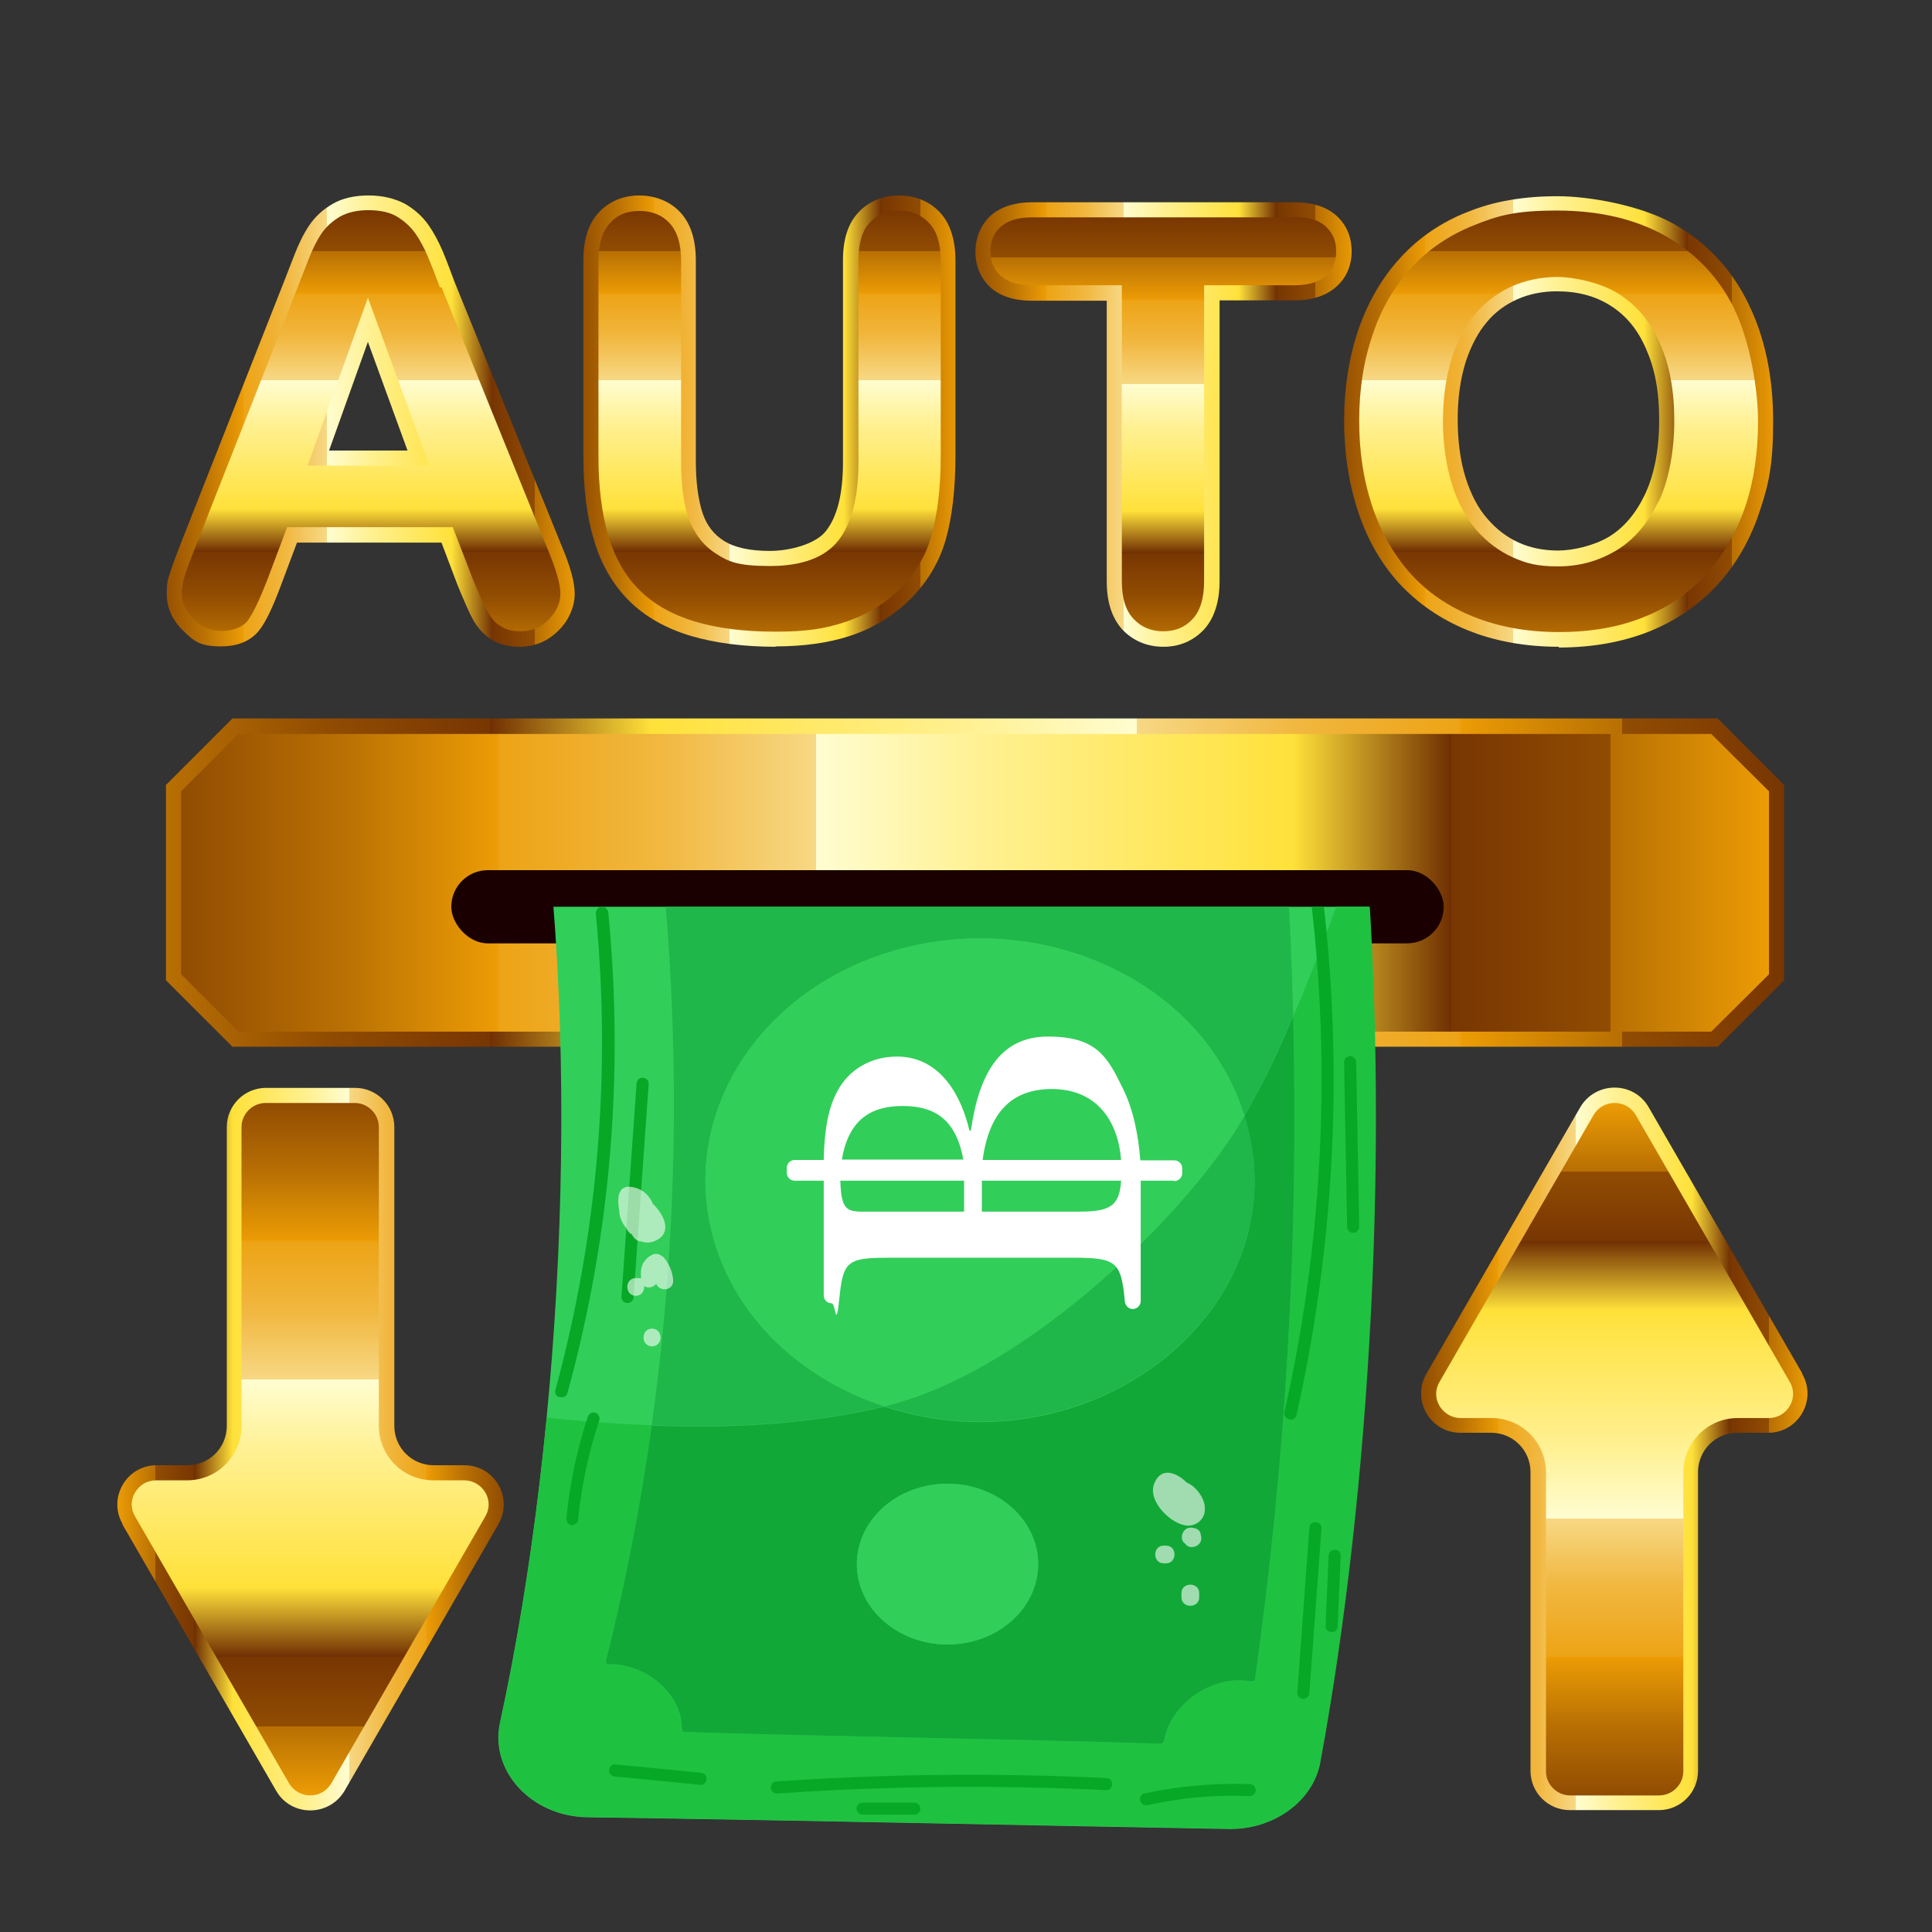 <?xml version="1.0" encoding="UTF-8"?>
<svg id="Layer_1" xmlns="http://www.w3.org/2000/svg" xmlns:xlink="http://www.w3.org/1999/xlink" version="1.1" viewBox="0 0 512 512">
  <rect x="0" y="0" width="512" height="512" fill="#333333" stroke="none"/>
  <!-- Generator: Adobe Illustrator 29.1.0, SVG Export Plug-In . SVG Version: 2.1.0 Build 142)  -->
  <defs>
    <style>
      .st0 {
        fill: none;
      }

      .st1 {
        fill: #11a838;
      }

      .st2 {
        fill: url(#linear-gradient2);
      }

      .st3 {
        fill: url(#linear-gradient1);
      }

      .st4 {
        fill: url(#linear-gradient9);
      }

      .st5 {
        fill: url(#linear-gradient3);
      }

      .st6 {
        fill: url(#linear-gradient6);
      }

      .st7 {
        fill: url(#linear-gradient8);
      }

      .st8 {
        fill: url(#linear-gradient7);
      }

      .st9 {
        fill: url(#linear-gradient5);
      }

      .st10 {
        fill: url(#linear-gradient4);
      }

      .st11 {
        fill: url(#linear-gradient13);
      }

      .st12 {
        fill: url(#linear-gradient12);
      }

      .st13 {
        fill: url(#linear-gradient11);
      }

      .st14 {
        fill: url(#linear-gradient10);
      }

      .st15 {
        fill: #32ce5a;
      }

      .st16 {
        fill: url(#linear-gradient);
      }

      .st17 {
        fill: #1fb64a;
      }

      .st18 {
        fill: #fff;
      }

      .st19 {
        fill: #1a0000;
      }

      .st20 {
        fill: #1fc141;
      }

      .st21 {
        opacity: .6;
      }

      .st22 {
        clip-path: url(#clippath);
      }

      .st23 {
        fill: #07a826;
      }
    </style>
    <linearGradient id="linear-gradient" x1="44" y1="233.9" x2="472.8" y2="233.9" gradientUnits="userSpaceOnUse">
      <stop offset="0" stop-color="#ec9c05"/>
      <stop offset="0" stop-color="#b86f03"/>
      <stop offset=".1" stop-color="#914c02"/>
      <stop offset=".2" stop-color="#783602"/>
      <stop offset=".2" stop-color="#702f02"/>
      <stop offset=".3" stop-color="#ffe13a"/>
      <stop offset=".5" stop-color="#fff194"/>
      <stop offset=".6" stop-color="#fffdd1"/>
      <stop offset=".6" stop-color="#f7d884"/>
      <stop offset=".7" stop-color="#f1b73f"/>
      <stop offset=".8" stop-color="#eda315"/>
      <stop offset=".8" stop-color="#ec9c05"/>
      <stop offset=".9" stop-color="#b86f03"/>
      <stop offset=".9" stop-color="#914c02"/>
      <stop offset="1" stop-color="#783602"/>
      <stop offset="1" stop-color="#702f02"/>
    </linearGradient>
    <linearGradient id="linear-gradient1" x1="48" y1="233.9" x2="468.8" y2="233.9" gradientUnits="userSpaceOnUse">
      <stop offset="0" stop-color="#702f02"/>
      <stop offset="0" stop-color="#783602"/>
      <stop offset="0" stop-color="#914c02"/>
      <stop offset=".1" stop-color="#b86f03"/>
      <stop offset=".2" stop-color="#ec9c05"/>
      <stop offset=".2" stop-color="#eda315"/>
      <stop offset=".3" stop-color="#f1b73f"/>
      <stop offset=".4" stop-color="#f7d884"/>
      <stop offset=".4" stop-color="#fffdd1"/>
      <stop offset=".5" stop-color="#fff194"/>
      <stop offset=".7" stop-color="#ffe13a"/>
      <stop offset=".8" stop-color="#702f02"/>
      <stop offset=".8" stop-color="#783602"/>
      <stop offset=".9" stop-color="#914c02"/>
      <stop offset=".9" stop-color="#b86f03"/>
      <stop offset="1" stop-color="#ec9c05"/>
    </linearGradient>
    <clipPath id="clippath">
      <rect class="st0" x="86" y="240.3" width="330.3" height="285.1"/>
    </clipPath>
    <linearGradient id="linear-gradient2" x1="376.6" y1="384" x2="479.1" y2="384" xlink:href="#linear-gradient1"/>
    <linearGradient id="linear-gradient3" x1="427.9" y1="475.8" x2="427.9" y2="292.2" xlink:href="#linear-gradient1"/>
    <linearGradient id="linear-gradient4" x1="31" y1="372" x2="133.5" y2="372" gradientTransform="translate(164.5 756) rotate(-180)" xlink:href="#linear-gradient1"/>
    <linearGradient id="linear-gradient5" x1="82.2" y1="463.8" x2="82.2" y2="280.2" gradientTransform="translate(164.5 756) rotate(-180)" xlink:href="#linear-gradient1"/>
    <linearGradient id="linear-gradient6" x1="42.4" y1="111.6" x2="152.8" y2="111.6" xlink:href="#linear-gradient1"/>
    <linearGradient id="linear-gradient7" x1="98.1" y1="169" x2="98.1" y2="55.1" gradientUnits="userSpaceOnUse">
      <stop offset="0" stop-color="#ec9c05"/>
      <stop offset="0" stop-color="#b86f03"/>
      <stop offset=".1" stop-color="#914c02"/>
      <stop offset=".2" stop-color="#783602"/>
      <stop offset=".2" stop-color="#702f02"/>
      <stop offset=".3" stop-color="#ffe13a"/>
      <stop offset=".5" stop-color="#fff194"/>
      <stop offset=".6" stop-color="#fffdd1"/>
      <stop offset=".6" stop-color="#f7d884"/>
      <stop offset=".7" stop-color="#f1b73f"/>
      <stop offset=".8" stop-color="#eda315"/>
      <stop offset=".8" stop-color="#ec9c05"/>
      <stop offset=".9" stop-color="#b86f03"/>
      <stop offset=".9" stop-color="#914c02"/>
      <stop offset="1" stop-color="#783602"/>
      <stop offset="1" stop-color="#702f02"/>
    </linearGradient>
    <linearGradient id="linear-gradient8" x1="153.1" y1="111.6" x2="253.9" y2="111.6" xlink:href="#linear-gradient1"/>
    <linearGradient id="linear-gradient9" x1="204" x2="204" xlink:href="#linear-gradient7"/>
    <linearGradient id="linear-gradient10" x1="257" y1="112.5" x2="358.8" y2="112.5" xlink:href="#linear-gradient1"/>
    <linearGradient id="linear-gradient11" x1="308.4" y1="169" x2="308.4" y2="57" xlink:href="#linear-gradient7"/>
    <linearGradient id="linear-gradient12" x1="354.5" y1="111.6" x2="470.5" y2="111.6" xlink:href="#linear-gradient1"/>
    <linearGradient id="linear-gradient13" x1="413" x2="413" xlink:href="#linear-gradient7"/>
  </defs>
  <g>
    <path class="st16" d="M455.2,277.4H61.6l-17.6-17.6v-51.8l17.6-17.6h393.6c6.9,6.9,10.7,10.7,17.6,17.6v51.8l-17.6,17.6Z"/>
    <polygon class="st3" points="63.2 273.4 48 258.2 48 209.7 63.2 194.5 453.5 194.5 468.8 209.7 468.8 258.2 453.5 273.4 63.2 273.4"/>
  </g>
  <rect class="st19" x="119.6" y="230.6" width="263" height="19.4" rx="9.7" ry="9.7"/>
  <g class="st22">
    <g id="_x38_1">
      <g>
        <g>
          <path class="st15" d="M349.8,467.2c-1.9,10.3-12.5,17.8-24.4,17.5-56.5-1-113-2.3-169.7-3.1-14.9-.2-26-12.3-23.2-25.1,17-78,22.4-185.1,7.8-267.4-.3-2-11.5-.3,216.3-4.6.5,0,.9.3.9.8,11.1,79.8,9,191-7.8,282Z"/>
          <g>
            <path class="st20" d="M361.4,219.6c-5.8,16.8-11.7,33.5-18.7,49.8,1.5,58.7-1.9,117.5-10.1,175.5,0,.5-.5.8-1,.7-10.5-2-21.6,6.3-23.1,15.8,0,.4-.4.8-.9.7-41.9-1.3-84.2-1.8-126.1-3.1-.5,0-.8-.4-.8-.9,0-8.9-9.2-17.1-19.2-17.1-.6,0-1-.5-.9-1.1,5.2-20.6,9.2-41.4,12.1-62.2-10.8-.4-22.5-1.4-27.8-2-2.8,28.7-7,56.2-12.3,80.7-2.8,12.9,8.3,24.9,23.2,25.1,56.7.9,113.2,2.1,169.7,3.1,11.9.3,22.4-7.1,24.4-17.5,13.3-72.1,18.7-165.1,11.6-247.6Z"/>
            <path class="st17" d="M234.4,372.7c-20.8-6.8-37.8-21.7-44.5-41.8-11.3-33.9,10.7-69.5,49.3-79.6,37.9-9.9,79.6,8.8,90.6,44.4,6.1-10.9,8.7-16.8,12.9-26.4-.7-28-2.4-56-5.5-83.8-.2-1.6,9-.6-166.2,1.9-.5,0-1,.5-.9,1,10.2,63,11.4,126.5,2.6,189.3,20.7.8,41.8-.3,61.7-5ZM251.1,187.5c13.7-1.7,26.4,6.8,28.3,19,1.9,12.2-7.7,23.4-21.5,25.1-13.7,1.7-26.4-6.8-28.3-19s7.7-23.4,21.5-25.1Z"/>
            <path class="st1" d="M161.5,441c10.1,0,19.3,8.2,19.2,17.1,0,.5.3.9.8.9,41.9,1.3,84.2,1.8,126.1,3.1.4,0,.8-.3.9-.7,1.4-9.5,12.6-17.8,23.1-15.8.5,0,1-.2,1-.7,8.2-58,11.6-116.8,10.1-175.5-4.2,9.8-6.8,15.5-12.9,26.4,15.7,50.4-40.2,95-95.4,77-19.9,4.7-40.9,5.8-61.7,5-2.9,20.8-6.9,41.6-12.1,62.2-.1.6.3,1.1.9,1.1ZM247.8,393.4c13.1-1.6,25.3,6.5,27.1,18.2,1.8,11.6-7.4,22.4-20.5,24s-25.3-6.5-27.1-18.2c-1.8-11.6,7.4-22.4,20.5-24Z"/>
            <path class="st15" d="M239.2,251.3c-38.6,10-60.6,45.7-49.3,79.6,6.7,20.1,23.8,35.1,44.5,41.8,38.2-9,69.3-30.1,95.4-77-11.1-35.7-52.8-54.2-90.6-44.4Z"/>
            <path class="st17" d="M234.4,372.7c55.1,17.9,111.1-26.5,95.4-77-13.4,24-57.2,68-95.4,77Z"/>
            <path class="st15" d="M258.5,233.7c13.7-1.7,23.3-12.9,21.5-25.1-1.9-12.2-14.6-20.7-28.3-19-13.7,1.7-23.3,12.9-21.5,25.1,1.9,12.2,14.6,20.7,28.3,19Z"/>
            <path class="st15" d="M254.4,435.6c13.1-1.6,22.3-12.3,20.5-24-1.8-11.6-13.9-19.8-27.1-18.2-13.1,1.6-22.3,12.3-20.5,24,1.8,11.6,13.9,19.8,27.1,18.2Z"/>
          </g>
        </g>
        <path class="st23" d="M341.6,376.1c-.9-.2-1.4-1.1-1.2-1.9,11.1-49.3,12.8-99.7,5.1-149.7-.1-.9.5-1.7,1.4-1.8.9-.2,1.7.5,1.8,1.4,7.7,50.4,6,101.1-5.1,150.9-.2.8-1,1.4-1.9,1.2Z"/>
        <path class="st23" d="M358.6,326.7c-.9,0-1.6-.7-1.6-1.6l-.8-43.6c0-.9.7-1.6,1.6-1.6h0c.9,0,1.6.7,1.6,1.6l.8,43.6c0,.9-.7,1.6-1.6,1.6h0Z"/>
        <path class="st23" d="M345.4,450.2s0,0-.1,0c-.9,0-1.6-.8-1.5-1.7l3.2-43.6c.2-2.3,3.4-1.8,3.2.2l-3.2,43.6c0,.8-.8,1.5-1.6,1.5Z"/>
        <path class="st23" d="M351.3,430.8l.8-18.6c0-.9.8-1.5,1.7-1.5.9,0,1.6.8,1.5,1.7l-.8,18.6c0,2.1-3.3,2-3.2-.1Z"/>
        <path class="st23" d="M148.3,370.3c-.9-.2-1.4-1.1-1.1-2,11.2-41.2,14.8-83.6,10.7-126.2,0-.9.6-1.7,1.5-1.8.8-.1,1.7.6,1.8,1.5,4.2,42.9.6,85.8-10.8,127.3-.2.9-1.1,1.4-2,1.1Z"/>
        <path class="st23" d="M166.3,345.3s0,0-.1,0c-.9,0-1.6-.8-1.5-1.7l4-56.5c.2-2.2,3.4-1.8,3.2.2l-4,56.5c0,.9-.8,1.5-1.6,1.5Z"/>
        <path class="st23" d="M151.8,404.2c0,0-.1,0-.2,0-.9,0-1.5-.9-1.5-1.8.9-9.2,2.8-18.3,5.7-27,.3-.8,1.2-1.3,2-1,.8.3,1.3,1.2,1,2-2.8,8.5-4.7,17.3-5.6,26.3,0,.8-.8,1.5-1.6,1.5Z"/>
        <path class="st23" d="M205.9,475.3c-2.1,0-2.2-3.1-.1-3.2,29-2,58.4-2.3,87.4-.9,2.2.1,1.9,3.5-.2,3.2-28.9-1.4-58.2-1.1-87,.9,0,0,0,0-.1,0Z"/>
        <path class="st23" d="M242.3,480.9h-13.7c-.9,0-1.6-.7-1.6-1.6s.7-1.6,1.6-1.6h13.7c.9,0,1.6.7,1.6,1.6s-.7,1.6-1.6,1.6Z"/>
        <path class="st23" d="M185.7,473c-9.2-.9-23.6-2.3-22.8-2.2-2.2-.2-1.8-3.5.3-3.2l22.6,2.2c2,.2,1.9,3.2-.2,3.2Z"/>
        <path class="st23" d="M303.3,475.3c9.1-2,18.5-2.8,27.9-2.5,1.9,0,2.3,3-.1,3.2-9.1-.4-18.2.4-27,2.4-2.1.4-2.8-2.7-.7-3.2Z"/>
        <path class="st23" d="M166.9,233c-.9-.2-1.5-1-1.3-1.9,1.4-7.8,1.1-15.9-.8-23.5-.2-.9.3-1.7,1.2-2,.8-.2,1.7.3,2,1.2,2.1,8.1,2.4,16.7.9,24.9-.2.9-1,1.5-1.9,1.3Z"/>
        <path class="st23" d="M347.8,206.8l-2.5-11.3c-.2-.9.4-1.7,1.2-1.9.9-.2,1.7.4,1.9,1.2l2.5,11.3c.2.9-.4,1.7-1.2,1.9-.9.2-1.7-.3-1.9-1.2Z"/>
        <path class="st23" d="M358.6,215.3c-.9,0-1.6-.7-1.6-1.6v-2.4c0-.9.7-1.6,1.6-1.6s1.6.7,1.6,1.6v2.4c0,.9-.7,1.6-1.6,1.6Z"/>
      </g>
      <g class="st21">
        <g>
          <path class="st18" d="M207.8,220.5c-3,0-3-4.7,0-4.7s3,4.7,0,4.7Z"/>
          <path class="st18" d="M172.8,356.8c-3,0-3-4.7,0-4.7s3,4.7,0,4.7Z"/>
          <path class="st18" d="M202.4,218.2c-1.9,1.4-4.7,1-6.2-.8-5.9-2.9-2-12,3.9-10.5,4.5,1.1,6.3,8.6,2.3,11.3Z"/>
          <path class="st18" d="M175.6,332.9c1.6,1.7,2.7,4.1,2.8,6.5.1,2.7-3.7,3-4.5.8-.7,1-2.3,1.3-3.2.6.1,1.2-.6,2.6-2.2,2.6-3,0-3-4.7,0-4.7s1.1.2,1.5.6c-.5-2.8,0-5.2,2.7-6.7.8-.5,2.1-.4,2.8.4Z"/>
          <path class="st18" d="M309,414.3h-.6c-3,0-3-4.7,0-4.7h.6c3,0,3,4.7,0,4.7Z"/>
          <path class="st18" d="M203.5,228.6c-3,0-3-4.7,0-4.7s3,4.7,0,4.7Z"/>
          <path class="st18" d="M167.1,327c-.4-.4-.7-.8-1-1.2h0c0-.1,0-.2-.1-.3-1.2-1.4-1.9-3.1-1.9-4.8-.5-2.6-.5-6,2.3-6.2,3.2,0,5.5,1.9,6.6,4.5,3.3,3.2,5.2,7.9.5,9.9-1.2.5-2.5.5-3.5.1h0c-1.2,0-2.1-.9-2.6-2,0,0,0,0,0,0Z"/>
          <path class="st18" d="M317.8,422.2v1.1c0,3-4.7,3-4.7,0v-1.1c0-3,4.7-3,4.7,0Z"/>
          <path class="st18" d="M319.3,400c0,2.5-2.1,4.4-4.6,4.3-4.3-.2-10.5-6.4-8.9-10.9,1.7-4.8,5.9-3.3,8.7-.5,2.3.9,4.9,4.1,4.8,7Z"/>
          <path class="st18" d="M318.3,407.1c.6,2.6-3,3.9-4.2,2-1.9-1.2-.6-4.8,2-4.2.2,0,.3,0,.5.1.8.1,1.5.8,1.6,1.6,0,.1,0,.3.1.5Z"/>
        </g>
      </g>
    </g>
  </g>
  <path class="st18" d="M311.1,312.9h-8.8v31.9c0,1.2-1,2.1-2.1,2.1h0c-1.1,0-2-.9-2.1-2-1-10.9-2.4-11.6-14.5-11.6h-46.8c-11.8,0-13.3.4-14.3,10.2s-1,1.9-2.1,1.9h0c-1.2,0-2.1-1-2.1-2.1v-30.4h-7.7c-1.2,0-2.1-1-2.1-2.1v-1.3c0-1.2,1-2.1,2.1-2.1h7.7c.2-9.5,1.6-15.1,4.3-19.4,3.3-5.2,8.9-8,15.1-8,12,0,17.3,11.3,19.2,19.6h.4c2.1-14.8,7.6-24.9,20.4-24.9s15.7,5.2,19.8,13.6c2.7,5.4,4.1,11.8,4.7,19.2h9c1.2,0,2.1,1,2.1,2.1v1.3c0,1.2-1,2.1-2.1,2.1ZM255.5,312.9h-32.8c.2,7.4,1.6,8.2,5.8,8.2h27v-8.2ZM285.8,321.1c8,0,10.9-1.2,11.3-8.2h-36.9v8.2h25.6ZM255.3,307.3c-1.9-10.3-7.2-14.2-16.1-14.2s-14.4,4.1-16.1,14.2h32.2ZM278.8,288.6c-10.9,0-16.7,6.4-18.4,18.8h36.7c-.8-10.3-6.4-18.8-18.4-18.8Z"/>
  <g>
    <path class="st2" d="M477.7,364.1l-40.8-70.7c-4-6.9-14-6.9-18.1,0l-40.8,70.7c-4,6.9,1,15.6,9,15.6h8.2c5.8,0,10.4,4.7,10.4,10.4v79.2c0,5.8,4.7,10.4,10.4,10.4h23.6c5.8,0,10.4-4.7,10.4-10.4v-79.2c0-5.8,4.7-10.4,10.4-10.4h8.2c8,0,13-8.7,9-15.6Z"/>
    <path class="st5" d="M416.1,475.8c-3.5,0-6.4-2.9-6.4-6.4v-79.2c0-8-6.5-14.4-14.4-14.4h-8.2c-2.3,0-4.4-1.2-5.6-3.2s-1.2-4.4,0-6.4l40.8-70.7c1.2-2,3.2-3.2,5.6-3.2s4.4,1.2,5.6,3.2l40.8,70.7c1.2,2,1.2,4.4,0,6.4s-3.2,3.2-5.6,3.2h-8.2c-8,0-14.4,6.5-14.4,14.4v79.2c0,3.5-2.9,6.4-6.4,6.4h-23.6Z"/>
  </g>
  <g>
    <path class="st10" d="M32.4,403.9l40.8,70.7c4,6.9,14,6.9,18.1,0l40.8-70.7c4-6.9-1-15.6-9-15.6h-8.2c-5.8,0-10.4-4.7-10.4-10.4v-79.2c0-5.8-4.7-10.4-10.4-10.4h-23.6c-5.8,0-10.4,4.7-10.4,10.4v79.2c0,5.8-4.7,10.4-10.4,10.4h-8.2c-8,0-13,8.7-9,15.6Z"/>
    <path class="st9" d="M82.2,475.8c-2.3,0-4.4-1.2-5.6-3.2l-40.8-70.7c-1.2-2-1.2-4.4,0-6.4s3.2-3.2,5.6-3.2h8.2c8,0,14.4-6.5,14.4-14.4v-79.2c0-3.5,2.9-6.4,6.4-6.4h23.6c3.5,0,6.4,2.9,6.4,6.4v79.2c0,8,6.5,14.4,14.4,14.4h8.2c2.3,0,4.4,1.2,5.6,3.2s1.2,4.4,0,6.4l-40.8,70.7c-1.2,2-3.2,3.2-5.6,3.2Z"/>
  </g>
  <g>
    <path class="st6" d="M137.5,171.4c-2.3,0-4.4-.5-6.2-1.3-1.8-.9-3.2-2.1-4.4-3.6-1.1-1.3-2.1-3.2-3.2-5.7-1-2.2-1.8-4.2-2.5-5.9l-4.2-11.1h-38.3l-4.2,11.2c-2.2,5.9-4,9.7-5.7,11.9-1.5,2-4.5,4.4-10.2,4.4s-7.2-1.4-10-4.1c-2.9-2.8-4.4-6.1-4.4-9.7s.3-3.8.9-5.8c.5-1.7,1.4-3.9,2.5-6.9l27.6-70,2.8-7.2c1.2-3.1,2.5-5.7,3.9-7.8,1.6-2.4,3.7-4.3,6.3-5.8,2.6-1.5,5.8-2.2,9.5-2.2s6.9.8,9.6,2.2c2.6,1.5,4.7,3.4,6.3,5.7,1.4,2,2.6,4.3,3.6,6.6.9,2.1,2,5,3.3,8.5l28.2,69.5c2.5,5.9,3.6,10,3.6,13.1s-1.4,6.9-4.3,9.7c-2.9,2.9-6.3,4.3-10.4,4.3ZM108,119.4l-10.5-28.8-10.3,28.8h20.8Z"/>
    <path class="st8" d="M116.6,76.2c-1.3-3.5-2.4-6.3-3.3-8.4-.9-2.1-1.9-4-3.2-5.9-1.3-1.8-2.9-3.3-4.9-4.5-2-1.2-4.6-1.7-7.6-1.7s-5.5.6-7.5,1.7c-2,1.2-3.7,2.7-4.9,4.5-1.3,1.9-2.4,4.2-3.5,7-1.1,2.8-2,5.2-2.8,7.2l-27.6,70.1c-1.1,2.8-1.9,5-2.4,6.6-.5,1.6-.7,3.1-.7,4.6,0,2.6,1.1,4.8,3.2,6.8,2.1,2,4.5,3,7.3,3s5.6-.9,7-2.8c1.4-1.9,3.1-5.5,5.2-10.9l5.2-13.8h43.9l5.2,13.5c.7,1.7,1.5,3.6,2.5,5.8,1,2.2,1.9,3.8,2.7,4.9.8,1.1,1.9,1.9,3.1,2.5,1.2.6,2.7.9,4.4.9,2.9,0,5.5-1,7.5-3.1,2.1-2.1,3.1-4.4,3.1-6.9s-1.1-6.3-3.3-11.6l-28.2-69.6ZM81.5,123.4l16-44.5,16.3,44.5h-32.2Z"/>
  </g>
  <g>
    <path class="st7" d="M205.6,171.4c-8.6,0-16.2-1-22.6-2.9-6.6-2-12.1-5.1-16.3-9.3-4.2-4.2-7.4-9.6-9.3-16.1-1.9-6.2-2.8-13.7-2.8-22.2v-51.9c0-5.4,1.3-9.7,4-12.6,2.7-3,6.5-4.6,10.8-4.6s8.3,1.6,11,4.6c2.7,3,4,7.2,4,12.6v53.1c0,5.6.6,10.2,1.8,13.9,1.1,3.2,2.9,5.6,5.6,7.3,2.8,1.8,6.9,2.7,12.2,2.7s12.2-1.8,14.9-5.3c3-3.8,4.5-9.9,4.5-18.2v-53.5c0-5.5,1.3-9.7,4-12.6,2.7-3,6.5-4.6,10.8-4.6s8.1,1.5,10.9,4.5c2.7,2.9,4.1,7.2,4.1,12.7v51.9c0,8.8-.9,16.3-2.6,22.2-1.8,6.3-5.3,11.9-10.4,16.7-4.4,4-9.5,7-15.2,8.8-5.6,1.8-12.1,2.7-19.5,2.7Z"/>
    <path class="st4" d="M238.3,55.8c-3.3,0-5.9,1.1-7.9,3.3-2,2.2-2.9,5.5-2.9,10v53.5c0,9.2-1.8,16.1-5.3,20.6-3.5,4.5-9.6,6.8-18.1,6.8s-11-1.1-14.4-3.3c-3.4-2.2-5.8-5.4-7.2-9.4-1.4-4-2-9.1-2-15.1v-53.1c0-4.4-1-7.7-3-9.9-2-2.2-4.7-3.3-8.1-3.3s-5.9,1.1-7.8,3.3c-2,2.2-3,5.5-3,9.9v51.9c0,8.1.9,15.1,2.6,21,1.8,5.9,4.5,10.7,8.3,14.4,3.8,3.8,8.7,6.5,14.6,8.3,6,1.8,13.1,2.7,21.4,2.7s13.1-.8,18.3-2.5c5.2-1.7,9.8-4.3,13.7-7.9,4.6-4.3,7.7-9.2,9.3-14.9,1.6-5.6,2.5-12.7,2.5-21.1v-51.9c0-4.5-1-7.8-3.1-10-2-2.2-4.7-3.3-8-3.3Z"/>
  </g>
  <g>
    <path class="st14" d="M308.3,171.4c-4.3,0-8.1-1.6-10.9-4.6-2.7-3-4.1-7.2-4.1-12.7v-74.4h-19.8c-4.7,0-8.4-1.2-11-3.5-2.6-2.4-4-5.7-4-9.5s1.5-7.3,4.2-9.7c2.6-2.2,6.3-3.4,10.8-3.4h69.5c4.8,0,8.5,1.2,11.1,3.5,2.7,2.4,4.1,5.7,4.1,9.5s-1.4,7.1-4.2,9.5c-2.6,2.3-6.3,3.5-11,3.5h-19.8v74.4c0,5.5-1.4,9.8-4.1,12.8-2.8,3-6.5,4.6-10.7,4.6Z"/>
    <path class="st13" d="M343,57.6h-69.5c-3.6,0-6.3.8-8.2,2.4-1.9,1.6-2.8,3.8-2.8,6.6s.9,4.9,2.7,6.5c1.8,1.6,4.6,2.5,8.3,2.5h23.8v78.4c0,4.5,1,7.8,3.1,10,2,2.2,4.7,3.3,7.9,3.3s5.8-1.1,7.8-3.3c2-2.2,3-5.5,3-10v-78.4h23.8c3.7,0,6.5-.8,8.4-2.5,1.9-1.6,2.8-3.8,2.8-6.5s-.9-4.9-2.8-6.6c-1.8-1.7-4.6-2.5-8.4-2.5Z"/>
  </g>
  <g>
    <path class="st12" d="M413.1,171.4c-8.9,0-17.1-1.5-24.2-4.4-7.2-2.9-13.3-7.2-18.2-12.5-4.8-5.3-8.5-11.8-10.9-19.3-2.4-7.3-3.6-15.4-3.6-23.8s1.3-16.8,3.8-24.1c2.6-7.4,6.3-13.8,11.2-19.1,4.9-5.3,10.9-9.4,17.9-12.1,6.9-2.8,14.8-4.1,23.6-4.1s22.2,2.5,30.8,7.3c8.7,4.9,15.4,12,19.8,21.1,4.4,8.9,6.6,19.4,6.6,31.2s-1.2,16.8-3.6,24c-2.4,7.3-6.1,13.8-11,19.2-4.9,5.4-11,9.6-18.1,12.5-7,2.8-15.1,4.3-24.1,4.3ZM412.6,77.2c-3.8,0-7.3.7-10.5,2.1-3.1,1.4-5.9,3.4-8.1,6.1-2.3,2.7-4.2,6.3-5.6,10.6-1.4,4.5-2.1,9.6-2.1,15.2s.7,10.9,2.1,15.4c1.4,4.4,3.3,8.1,5.8,10.9,2.4,2.8,5.2,4.9,8.3,6.3,3.1,1.4,6.6,2.1,10.4,2.1s9.3-1.2,13.4-3.6c4-2.4,7.2-6.2,9.6-11.2,2.5-5.3,3.8-11.9,3.8-19.8s-1.2-13.7-3.5-18.9c-2.2-5.1-5.3-8.8-9.4-11.4-4.1-2.6-8.8-3.8-14.2-3.8Z"/>
    <path class="st11" d="M459.7,82c-4.1-8.4-10.2-14.8-18.2-19.4-8-4.5-17.6-6.8-28.8-6.8s-15.6,1.3-22.1,3.9c-6.5,2.6-12,6.3-16.5,11.2-4.5,4.9-8,10.7-10.3,17.7-2.4,6.9-3.6,14.5-3.6,22.8s1.1,15.6,3.4,22.6c2.3,7,5.7,12.9,10.1,17.9,4.5,5,10,8.8,16.7,11.5,6.7,2.7,14.2,4.1,22.7,4.1s16-1.3,22.6-4c6.6-2.6,12.1-6.5,16.6-11.5,4.5-5,7.9-10.9,10.2-17.7,2.3-6.8,3.4-14.4,3.4-22.7s-2.1-21.1-6.2-29.5ZM439.5,132.9c-2.8,5.8-6.5,10.2-11.2,13-4.7,2.8-9.8,4.2-15.4,4.2s-8.4-.8-12-2.4-6.9-4.1-9.7-7.3c-2.8-3.3-5-7.4-6.5-12.3-1.5-5-2.3-10.5-2.3-16.6s.8-11.6,2.3-16.4c1.5-4.9,3.7-8.9,6.3-12,2.7-3.1,5.9-5.5,9.6-7.2,3.7-1.6,7.7-2.5,12.1-2.5s11.6,1.5,16.3,4.5c4.7,3,8.4,7.3,10.9,13.1,2.6,5.8,3.8,12.6,3.8,20.5s-1.4,15.7-4.2,21.6Z"/>
  </g>
</svg>